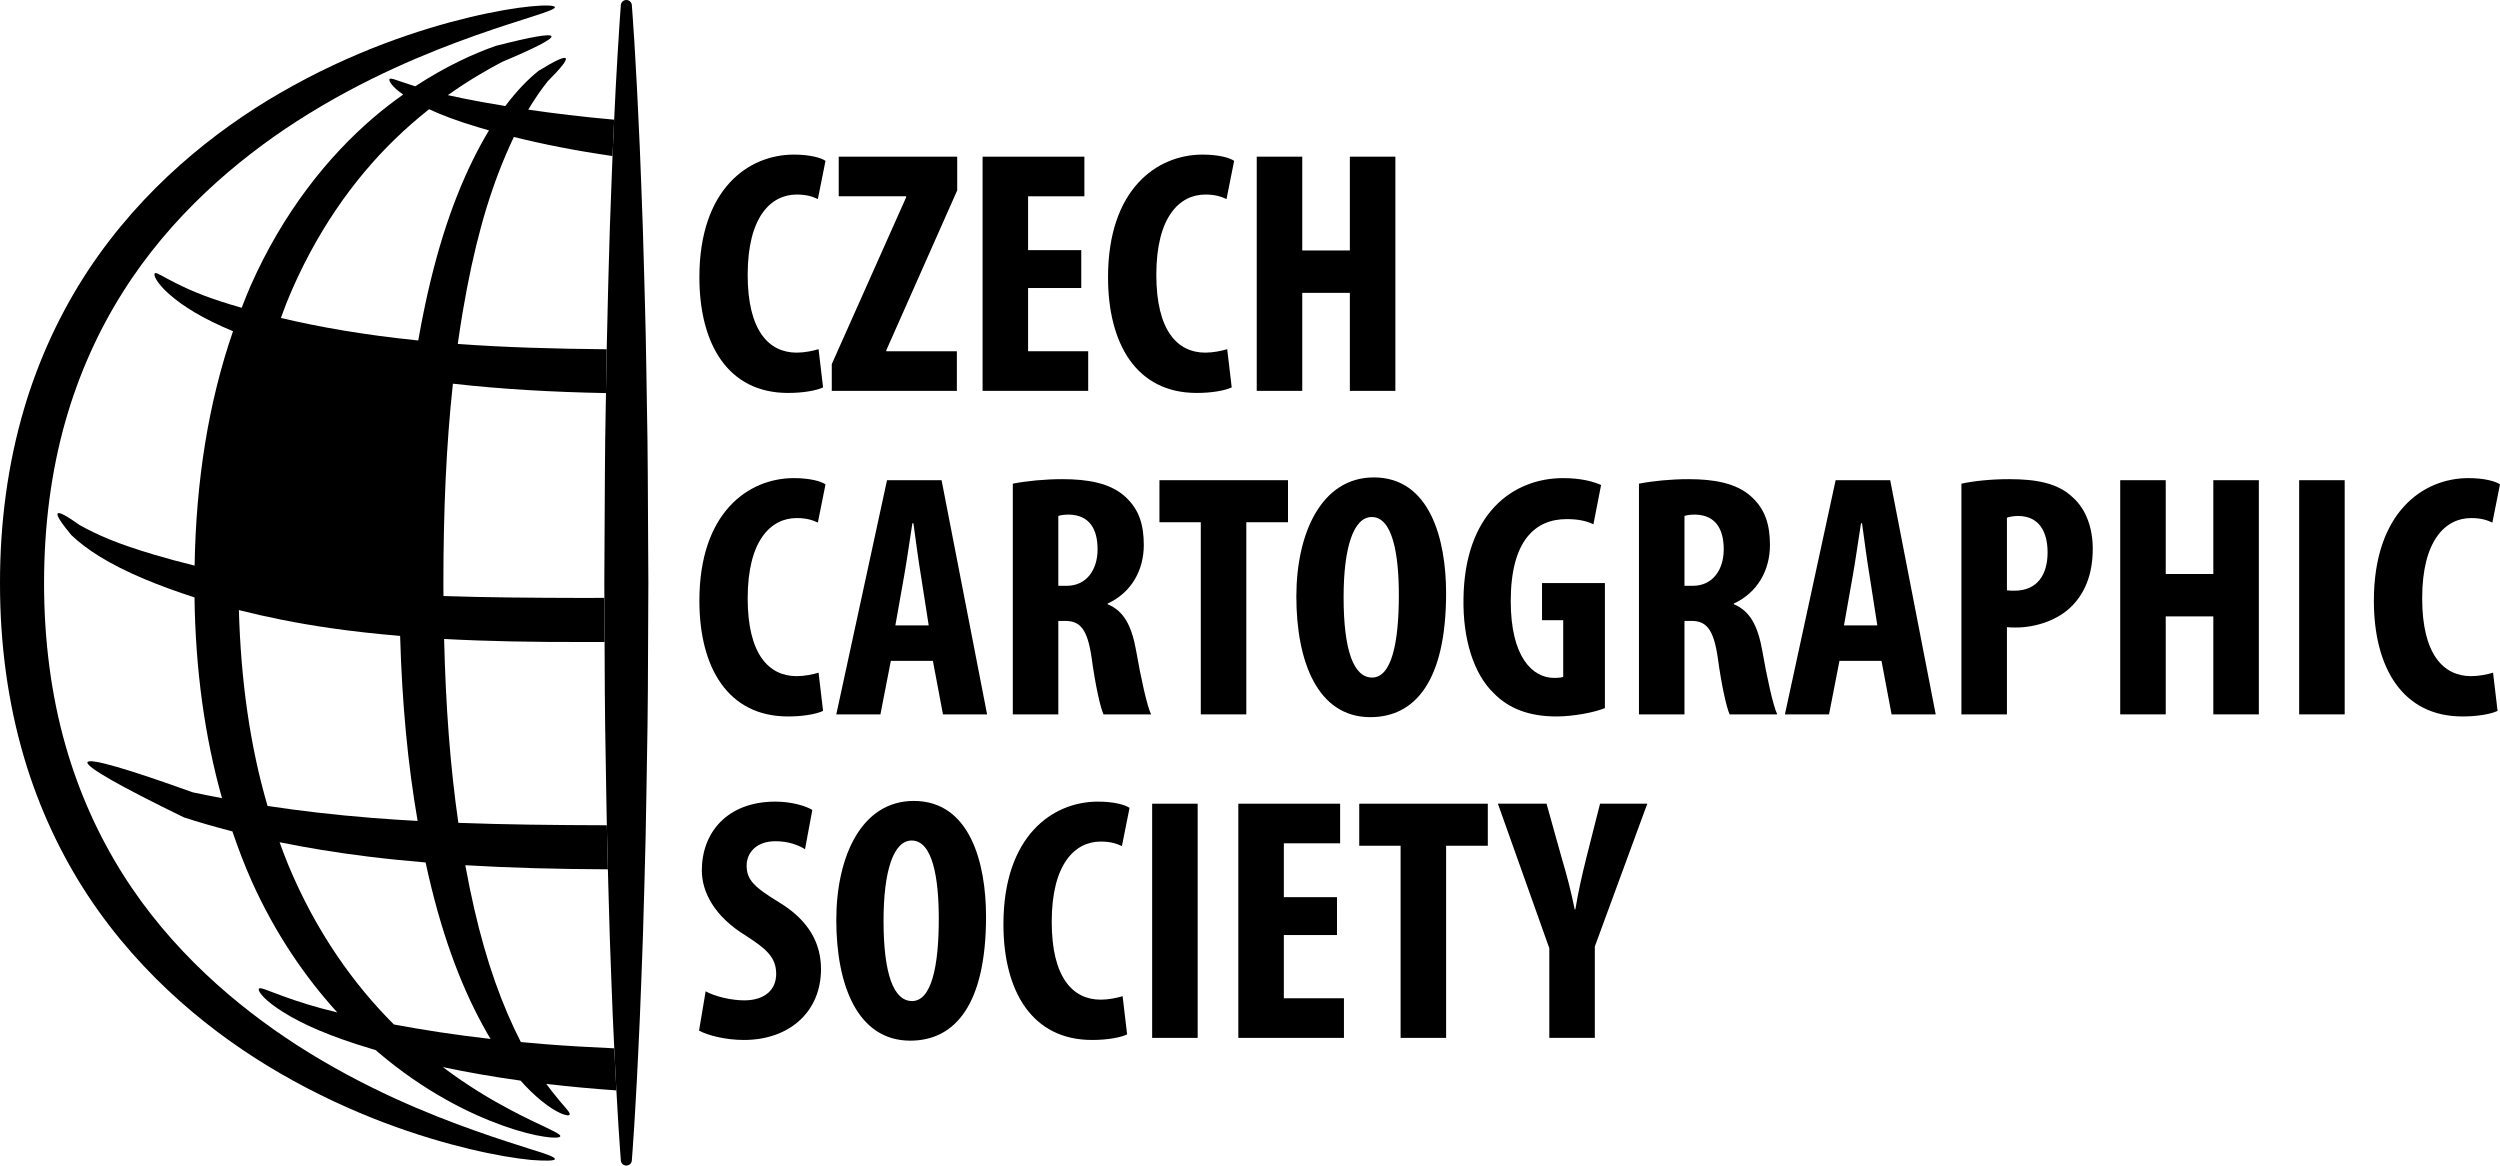 <?xml version="1.0" encoding="utf-8"?>
<!-- Generator: Adobe Illustrator 15.0.0, SVG Export Plug-In . SVG Version: 6.00 Build 0)  -->
<!DOCTYPE svg PUBLIC "-//W3C//DTD SVG 1.1//EN" "http://www.w3.org/Graphics/SVG/1.1/DTD/svg11.dtd">
<svg version="1.1" id="Layer_1" xmlns="http://www.w3.org/2000/svg" xmlns:xlink="http://www.w3.org/1999/xlink" x="0px" y="0px"
	 width="295.234px" height="137.648px" viewBox="0 0 295.234 137.648" enable-background="new 0 0 295.234 137.648"
	 xml:space="preserve">
<g>
	<rect x="27.259" y="41.171" transform="matrix(-0.995 -0.103 0.103 -0.995 71.098 116.056)" width="22.593" height="30.03"/>
</g>
<g>
	<path fill-rule="evenodd" clip-rule="evenodd" d="M65.528,0.848c0,0.014,0,0.028-0.005,0.042c-0.006,0.015-0.016,0.027-0.029,0.043
		c-0.025,0.03-0.066,0.063-0.121,0.098c-0.112,0.069-0.28,0.149-0.501,0.237c-0.431,0.175-1.089,0.396-1.928,0.665
		c-1.664,0.539-3.95,1.243-6.932,2.301C50.75,6.11,43.01,9.196,35.069,14.306c-7.133,4.597-14.95,11.244-20.607,20.261
		c-2.832,4.496-5.137,9.576-6.712,15.087c-1.724,6.03-2.545,12.499-2.548,19.213c0.003,6.711,0.824,13.179,2.548,19.21
		c1.575,5.512,3.88,10.59,6.712,15.09c5.657,9.012,13.474,15.66,20.607,20.258c7.941,5.113,15.681,8.199,20.943,10.071
		c2.977,1.06,5.261,1.763,6.924,2.299c1.73,0.512,2.633,0.883,2.594,1.087c-0.038,0.207-1.011,0.234-2.824,0.099
		c-1.736-0.17-4.216-0.561-7.339-1.313c-5.58-1.341-13.724-3.951-22.318-8.936c-7.732-4.473-16.257-11.268-22.651-20.947
		c-3.179-4.829-5.772-10.308-7.542-16.283C0.922,82.971-0.006,76.018,0,68.867c-0.006-7.154,0.922-14.106,2.856-20.638
		c1.77-5.976,4.363-11.455,7.542-16.283c6.394-9.68,14.919-16.473,22.651-20.949c8.594-4.982,16.738-7.593,22.318-8.935
		c3.119-0.748,5.596-1.143,7.331-1.312c0.902-0.086,1.59-0.114,2.071-0.095c0.241,0.011,0.426,0.03,0.555,0.064
		c0.064,0.015,0.112,0.036,0.148,0.056c0.017,0.012,0.031,0.023,0.041,0.036C65.52,0.823,65.526,0.836,65.528,0.848"/>
</g>
<g>
	<path d="M67.191,131.335c-0.085-0.133-0.234-0.316-0.419-0.535c-0.46-0.537-0.884-1.006-1.639-1.979
		c-0.205-0.264-0.412-0.537-0.619-0.82c2.712,0.319,5.465,0.572,8.276,0.771c-0.074-1.312-0.151-2.757-0.22-4.326
		c-0.011-0.215-0.021-0.43-0.031-0.645c-2.796-0.124-5.552-0.28-8.303-0.499c-0.934-0.075-1.836-0.156-2.727-0.24
		c-0.5-0.978-1.014-2.059-1.548-3.297c-2.085-4.858-3.696-10.396-5.011-17.587c5.315,0.317,10.868,0.458,16.837,0.483
		c-0.046-1.701-0.088-3.436-0.124-5.201c-6.362-0.018-12.066-0.082-17.535-0.287c-0.972-6.744-1.494-13.865-1.68-21.714
		c5.158,0.28,10.545,0.372,16.346,0.358c0.879,0.002,1.745,0.001,2.603-0.003l-0.023-5.208c-0.847,0.003-1.704,0.006-2.58,0.008
		c-5.971-0.014-11.322-0.053-16.422-0.224c-0.002-0.365-0.009-0.716-0.01-1.084v-0.439c0.002-8.655,0.341-16.34,1.124-23.554
		c5.775,0.653,11.702,0.986,18.074,1.111c0.015-0.883,0.031-1.772,0.042-2.642c0.01-0.857,0.03-1.689,0.045-2.532
		c-6.251-0.062-11.93-0.217-17.586-0.631c0.178-1.267,0.37-2.523,0.58-3.769c1.309-7.706,2.917-13.45,5.066-18.503
		c0.334-0.788,0.657-1.496,0.977-2.17c3.431,0.854,7.292,1.622,11.65,2.255c0.064-1.512,0.13-2.947,0.195-4.296
		c-3.743-0.334-7.087-0.738-10.142-1.187c0.778-1.312,1.534-2.384,2.292-3.346c1.536-1.534,2.301-2.49,2.126-2.716
		c-0.178-0.222-1.289,0.297-3.216,1.489c-1.224,0.98-2.548,2.326-3.913,4.148c-0.866-0.142-1.717-0.286-2.54-0.435
		c-1.744-0.318-3.099-0.591-4.248-0.853c2.374-1.684,4.578-2.964,6.41-3.924c3.848-1.619,5.944-2.685,5.829-3.026
		c-0.113-0.343-2.43,0.074-6.556,1.128c-2.607,0.908-5.937,2.42-9.531,4.78c-0.198-0.063-0.398-0.127-0.6-0.193
		c0.683,0.226-1.484-0.49-1.937-0.646c-0.105-0.029-0.201-0.054-0.27-0.062c-0.053-0.008-0.099-0.01-0.134-0.005
		c-0.019,0.003-0.034,0.007-0.049,0.015c-0.015,0.005-0.028,0.016-0.038,0.025c-0.01,0.011-0.018,0.026-0.025,0.042
		c-0.005,0.014-0.008,0.031-0.008,0.05c-0.003,0.038,0.005,0.087,0.023,0.14c0.041,0.114,0.124,0.256,0.259,0.424
		c0.271,0.34,0.71,0.737,1.348,1.185c-1.149,0.815-2.315,1.703-3.492,2.707c-5.431,4.651-10.724,11.261-14.551,19.937
		c-0.366,0.83-0.691,1.687-1.025,2.537c-3.675-1.05-5.72-1.883-7.719-2.883c-1.021-0.513-1.194-0.627-1.814-0.963
		c-0.193-0.102-0.355-0.179-0.47-0.221c-0.058-0.02-0.107-0.033-0.147-0.036c-0.043-0.002-0.076,0.005-0.102,0.026
		c-0.025,0.02-0.043,0.052-0.05,0.094c-0.008,0.043-0.006,0.096,0.009,0.163c0.028,0.131,0.102,0.307,0.229,0.518
		c0.269,0.452,0.74,1.016,1.486,1.677c1.638,1.449,3.986,2.913,7.555,4.394c-2.894,8.371-4.371,17.653-4.537,27.68
		c-1.71-0.42-3.333-0.863-4.874-1.324c-4.289-1.273-6.552-2.276-8.694-3.459C7.913,60.94,7,60.438,6.817,60.633
		c-0.183,0.196,0.376,1.075,1.611,2.563c1.766,1.677,4.407,3.414,8.632,5.188c1.812,0.759,3.789,1.482,5.91,2.165
		c0.11,8.457,1.185,16.395,3.248,23.709c-1.196-0.226-2.363-0.458-3.483-0.696c-7.537-2.719-12.176-4.09-12.405-3.549
		c-0.231,0.541,3.996,2.916,11.384,6.513c1.77,0.578,3.688,1.13,5.729,1.656c0.687,2.005,1.428,3.976,2.278,5.874
		c2.786,6.205,6.324,11.346,10.111,15.507c-2.777-0.675-4.577-1.257-6.433-1.932c-0.044-0.016-2.016-0.749-2.077-0.776
		c-0.199-0.07-0.369-0.123-0.486-0.141c-0.064-0.013-0.117-0.016-0.157-0.01c-0.021,0.002-0.041,0.008-0.056,0.016
		c-0.016,0.004-0.031,0.013-0.041,0.027c-0.012,0.013-0.02,0.028-0.026,0.046c-0.005,0.015-0.007,0.035-0.007,0.058
		c0,0.043,0.013,0.097,0.038,0.16c0.053,0.13,0.157,0.293,0.321,0.488c0.35,0.42,0.916,0.928,1.77,1.517
		c2.052,1.423,4.939,2.837,9.388,4.283c0.748,0.244,1.52,0.484,2.314,0.719c0.084,0.072,0.167,0.154,0.25,0.225
		c5.526,4.705,10.908,7.318,14.773,8.692c2.051,0.731,3.695,1.123,4.859,1.298c0.597,0.091,1.059,0.123,1.382,0.112
		c0.162-0.006,0.29-0.024,0.378-0.053c0.044-0.011,0.078-0.027,0.104-0.047c0.018-0.034,0.028-0.049,0.036-0.055
		c0.007-0.007,0.01-0.007,0.01-0.007s-0.003,0-0.008-0.011c-0.002-0.011-0.004-0.03-0.007-0.067
		c-0.016-0.029-0.039-0.056-0.071-0.088c-0.067-0.061-0.168-0.132-0.305-0.213c-0.267-0.158-0.678-0.364-1.202-0.614
		c-1.065-0.507-2.469-1.148-4.349-2.147c-2.216-1.175-4.967-2.793-7.931-5.027c2.819,0.6,5.874,1.137,9.176,1.596
		c0.851,0.958,1.676,1.742,2.461,2.383c0.945,0.774,1.736,1.242,2.333,1.499c0.292,0.124,0.525,0.191,0.698,0.212
		c0.087,0.011,0.155,0.01,0.209-0.004c0.041-0.039,0.065-0.055,0.081-0.064c0.015-0.006,0.02-0.004,0.02-0.004
		s-0.005-0.002-0.005-0.022c-0.003-0.016-0.003-0.047,0.005-0.103C67.264,131.459,67.234,131.4,67.191,131.335 M46.541,16.53
		c1.394-1.365,2.779-2.557,4.133-3.63c1.52,0.707,3.38,1.405,5.757,2.116c0.427,0.129,0.87,0.256,1.314,0.382
		c-0.299,0.494-0.598,1.013-0.898,1.56c-2.763,5.051-4.971,11.185-6.642,19.044c-0.296,1.383-0.563,2.787-0.813,4.205
		c-6.36-0.645-11.629-1.573-16.218-2.657c0.237-0.634,0.457-1.278,0.711-1.901C37.208,27.502,41.77,21.179,46.541,16.53
		 M32.053,40.801c4.641,1.559,10.124,2.913,16.636,3.894c-1.043,7.442-1.53,15.411-1.528,24.172v0.447
		c0,0.286,0.008,0.562,0.009,0.846c-2.56-0.144-5.088-0.33-7.623-0.585c-4.236-0.424-7.985-0.986-11.384-1.643
		C28.25,57.974,29.482,48.931,32.053,40.801 M28.211,72.048c3.257,0.824,6.821,1.548,10.772,2.121
		c2.719,0.394,5.47,0.692,8.27,0.928c0.221,7.835,0.89,15.062,2.066,21.85c-1.756-0.098-3.502-0.209-5.248-0.347
		c-4.659-0.369-8.76-0.86-12.474-1.425C29.531,88.133,28.446,80.406,28.211,72.048 M46.515,120.981
		c-4.677-4.661-9.163-10.88-12.457-18.802c-0.371-0.889-0.706-1.804-1.04-2.718c3.18,0.647,6.63,1.223,10.414,1.69
		c2.246,0.278,4.518,0.508,6.829,0.7c0.001,0.004,0.001,0.008,0.002,0.012c1.715,7.951,3.988,14.189,6.803,19.32
		c0.288,0.527,0.576,1.029,0.864,1.51C53.677,122.209,49.93,121.624,46.515,120.981"/>
</g>
<g>
	<path d="M46.504,9.355c0.054,0.016,0.107,0.03,0.169,0.049C46.379,9.31,46.369,9.309,46.504,9.355"/>
</g>
<g>
	<path d="M76.499,56.106c-0.005-2.719-0.054-5.429-0.1-8.05c-0.025-1.44-0.051-2.866-0.068-4.274
		c-0.038-3.167-0.121-6.239-0.201-9.211l-0.063-2.315c-0.083-3.684-0.217-7.214-0.335-10.327c-0.105-3.145-0.244-6.04-0.367-8.594
		l-0.006-0.134c-0.09-2.075-0.197-3.937-0.29-5.554L75.002,6.47C74.935,5.202,74.86,4.118,74.8,3.239
		c-0.028-0.414-0.053-0.783-0.073-1.109l-0.112-1.532C74.591,0.261,74.308,0,73.967,0c-0.342,0-0.624,0.261-0.649,0.598
		l-0.112,1.539c-0.02,0.319-0.045,0.687-0.073,1.102c-0.06,0.878-0.134,1.963-0.202,3.229l-0.067,1.176
		c-0.093,1.618-0.2,3.481-0.29,5.554l-0.007,0.137c-0.012,0.258-0.025,0.536-0.038,0.801c-0.064,1.349-0.131,2.784-0.194,4.296
		c-0.047,1.129-0.093,2.287-0.133,3.495c-0.119,3.115-0.253,6.645-0.337,10.327l-0.061,2.317c-0.059,2.168-0.114,4.407-0.156,6.679
		c-0.016,0.843-0.035,1.675-0.045,2.532c-0.012,0.87-0.027,1.759-0.042,2.642c-0.01,0.545-0.018,1.082-0.027,1.632
		c-0.047,2.621-0.094,5.331-0.1,8.048l-0.068,12.723l0.008,1.779l0.024,5.208l0.026,5.73c0.012,2.718,0.059,5.427,0.105,8.047
		c0.026,1.439,0.05,2.865,0.069,4.274c0.015,1.219,0.041,2.406,0.066,3.595c0.036,1.765,0.077,3.5,0.124,5.201
		c0.009,0.347,0.017,0.708,0.027,1.053l0.045,1.678c0.085,3.69,0.213,7.126,0.336,10.326c0.097,2.876,0.217,5.478,0.344,8.083
		c0.01,0.215,0.02,0.43,0.03,0.645c0.069,1.569,0.146,3.014,0.221,4.326c0.027,0.469,0.053,0.924,0.078,1.358l0.06,1.048
		c0.068,1.279,0.144,2.37,0.204,3.253c0.028,0.406,0.053,0.766,0.073,1.086l0.112,1.532c0.025,0.338,0.308,0.599,0.649,0.599
		c0.341,0,0.624-0.261,0.648-0.599l0.113-1.538c0.019-0.314,0.044-0.674,0.072-1.08c0.061-0.883,0.136-1.974,0.204-3.252l0.06-1.049
		c0.096-1.647,0.206-3.553,0.299-5.68c0.137-2.826,0.269-5.619,0.374-8.728c0.123-3.204,0.252-6.64,0.336-10.328l0.046-1.68
		c0.086-3.172,0.175-6.455,0.215-9.847c0.019-1.411,0.045-2.837,0.07-4.276c0.046-2.62,0.093-5.329,0.105-8.047l0.057-12.724
		L76.499,56.106z"/>
</g>
<g>
	<path d="M97.2,45.748c-0.78,0.369-2.298,0.656-4.144,0.656c-7.099,0-10.463-5.785-10.463-13.663
		c0-10.422,5.785-14.484,11.16-14.484c1.888,0,3.201,0.369,3.734,0.738l-0.903,4.514c-0.615-0.287-1.313-0.534-2.502-0.534
		c-3.037,0-5.786,2.626-5.786,9.479c0,6.606,2.503,9.191,5.786,9.191c0.902,0,1.928-0.206,2.584-0.411L97.2,45.748z"/>
	<path d="M98.227,42.999l8.781-19.695v-0.123h-7.96v-4.678h13.992v3.98l-8.371,18.874v0.123h8.33v4.678H98.227V42.999z"/>
	<path d="M127.689,34.013h-6.278v7.467h7.098v4.678h-12.473V18.503h12.022v4.678h-6.647v6.359h6.278V34.013z"/>
	<path d="M145.458,45.748c-0.78,0.369-2.298,0.656-4.144,0.656c-7.099,0-10.463-5.785-10.463-13.663
		c0-10.422,5.785-14.484,11.16-14.484c1.888,0,3.201,0.369,3.734,0.738l-0.903,4.514c-0.615-0.287-1.313-0.534-2.502-0.534
		c-3.037,0-5.786,2.626-5.786,9.479c0,6.606,2.503,9.191,5.786,9.191c0.902,0,1.928-0.206,2.585-0.411L145.458,45.748z"/>
	<path d="M153.788,18.503v11.078h5.621V18.503h5.375v27.655h-5.375V34.587h-5.621v11.571h-5.375V18.503H153.788z"/>
</g>
<g>
	<path d="M97.2,83.953c-0.78,0.369-2.298,0.656-4.144,0.656c-7.099,0-10.463-5.785-10.463-13.663
		c0-10.422,5.785-14.484,11.16-14.484c1.888,0,3.201,0.369,3.734,0.738l-0.903,4.514c-0.615-0.287-1.313-0.534-2.502-0.534
		c-3.037,0-5.786,2.626-5.786,9.479c0,6.606,2.503,9.191,5.786,9.191c0.902,0,1.928-0.206,2.584-0.411L97.2,83.953z"/>
	<path d="M105.203,78.044l-1.231,6.319h-5.211l5.991-27.655h6.442l5.375,27.655h-5.211l-1.19-6.319H105.203z M109.675,73.859
		l-0.903-5.785c-0.287-1.683-0.657-4.473-0.903-6.278h-0.123c-0.287,1.846-0.697,4.677-0.985,6.278l-1.025,5.785H109.675z"/>
	<path d="M119.606,57.118c1.682-0.328,3.816-0.533,5.867-0.533c2.955,0,5.622,0.451,7.386,2.051
		c1.682,1.519,2.216,3.365,2.216,5.745c0,2.954-1.478,5.621-4.268,6.893v0.082c1.888,0.78,2.832,2.503,3.365,5.498
		c0.533,3.078,1.272,6.483,1.764,7.509h-5.621c-0.369-0.78-0.985-3.57-1.395-6.647c-0.492-3.406-1.354-4.39-3.118-4.39h-0.821
		v11.037h-5.375V57.118z M124.981,69.181h0.985c2.338,0,3.651-1.887,3.651-4.308c0-2.38-0.943-4.021-3.323-4.103
		c-0.492,0-1.026,0.041-1.313,0.164V69.181z"/>
	<path d="M141.806,61.673h-4.883v-4.965h15.182v4.965h-4.924v22.69h-5.375V61.673z"/>
	<path d="M170.775,70.043c0,10.422-3.693,14.648-8.945,14.648c-6.277,0-8.739-6.647-8.739-14.238c0-7.549,2.995-14.073,9.15-14.073
		C168.888,56.38,170.775,63.724,170.775,70.043z M158.671,70.535c0,6.278,1.19,9.479,3.365,9.479c2.297,0,3.159-4.103,3.159-9.725
		c0-4.841-0.739-9.232-3.2-9.232C159.861,61.057,158.671,64.586,158.671,70.535z"/>
	<path d="M189.528,83.624c-1.189,0.493-3.692,0.985-5.703,0.985c-3.2,0-5.621-0.902-7.427-2.749
		c-2.379-2.298-3.651-6.401-3.569-11.16c0.123-10.053,5.826-14.238,11.776-14.238c2.092,0,3.611,0.41,4.472,0.82l-0.903,4.637
		c-0.82-0.41-1.846-0.616-3.159-0.616c-3.693,0-6.606,2.503-6.606,9.684c0,6.647,2.585,9.068,5.129,9.068
		c0.492,0,0.862-0.041,1.067-0.123v-6.688h-2.503v-4.391h7.426V83.624z"/>
	<path d="M193.551,57.118c1.682-0.328,3.816-0.533,5.867-0.533c2.955,0,5.622,0.451,7.386,2.051
		c1.682,1.519,2.216,3.365,2.216,5.745c0,2.954-1.478,5.621-4.268,6.893v0.082c1.888,0.78,2.832,2.503,3.365,5.498
		c0.533,3.078,1.272,6.483,1.764,7.509h-5.621c-0.369-0.78-0.985-3.57-1.395-6.647c-0.492-3.406-1.354-4.39-3.118-4.39h-0.821
		v11.037h-5.375V57.118z M198.926,69.181h0.985c2.338,0,3.651-1.887,3.651-4.308c0-2.38-0.943-4.021-3.323-4.103
		c-0.492,0-1.026,0.041-1.313,0.164V69.181z"/>
	<path d="M217.228,78.044l-1.231,6.319h-5.211l5.991-27.655h6.442l5.375,27.655h-5.211l-1.19-6.319H217.228z M221.7,73.859
		l-0.903-5.785c-0.287-1.683-0.657-4.473-0.903-6.278h-0.123c-0.287,1.846-0.697,4.677-0.985,6.278l-1.025,5.785H221.7z"/>
	<path d="M231.631,57.118c1.518-0.328,3.57-0.533,5.621-0.533c3.2,0,5.744,0.451,7.509,2.133c1.642,1.437,2.38,3.734,2.38,6.073
		c0,2.995-0.903,5.129-2.339,6.647c-1.724,1.847-4.473,2.667-6.729,2.667c-0.37,0-0.698,0-1.067-0.041v10.299h-5.375V57.118z
		 M237.006,69.715c0.287,0.041,0.574,0.041,0.903,0.041c2.708,0,3.898-1.929,3.898-4.514c0-2.42-0.985-4.308-3.488-4.308
		c-0.492,0-0.985,0.082-1.313,0.205V69.715z"/>
	<path d="M255.759,56.708v11.078h5.621V56.708h5.375v27.655h-5.375V72.792h-5.621v11.571h-5.375V56.708H255.759z"/>
	<path d="M276.892,56.708v27.655h-5.375V56.708H276.892z"/>
	<path d="M294.947,83.953c-0.779,0.369-2.298,0.656-4.145,0.656c-7.098,0-10.463-5.785-10.463-13.663
		c0-10.422,5.786-14.484,11.161-14.484c1.887,0,3.2,0.369,3.733,0.738l-0.902,4.514c-0.616-0.287-1.313-0.534-2.503-0.534
		c-3.036,0-5.785,2.626-5.785,9.479c0,6.606,2.503,9.191,5.785,9.191c0.902,0,1.929-0.206,2.585-0.411L294.947,83.953z"/>
</g>
<g>
	<path d="M83.332,117.069c1.108,0.615,3.037,1.067,4.555,1.067c2.503,0,3.775-1.313,3.775-3.119c0-2.01-1.231-2.995-3.57-4.513
		c-3.775-2.298-5.211-5.211-5.211-7.714c0-4.431,2.954-8.124,8.699-8.124c1.846,0,3.569,0.492,4.349,0.985l-0.862,4.636
		c-0.779-0.492-1.969-0.944-3.487-0.944c-2.298,0-3.406,1.395-3.406,2.872c0,1.642,0.821,2.503,3.775,4.309
		c3.693,2.215,5.006,5.006,5.006,7.919c0,5.047-3.734,8.37-9.109,8.37c-2.216,0-4.35-0.574-5.293-1.108L83.332,117.069z"/>
	<path d="M116.445,108.247c0,10.422-3.693,14.648-8.945,14.648c-6.277,0-8.739-6.647-8.739-14.238c0-7.549,2.995-14.073,9.15-14.073
		C114.558,94.584,116.445,101.928,116.445,108.247z M104.341,108.739c0,6.278,1.19,9.479,3.365,9.479
		c2.297,0,3.159-4.103,3.159-9.725c0-4.841-0.739-9.232-3.2-9.232C105.531,99.261,104.341,102.79,104.341,108.739z"/>
	<path d="M133.106,122.157c-0.78,0.369-2.298,0.656-4.144,0.656c-7.099,0-10.463-5.785-10.463-13.663
		c0-10.422,5.785-14.484,11.16-14.484c1.888,0,3.201,0.369,3.734,0.738l-0.903,4.514c-0.615-0.287-1.313-0.534-2.502-0.534
		c-3.037,0-5.786,2.626-5.786,9.479c0,6.606,2.503,9.191,5.786,9.191c0.902,0,1.928-0.206,2.585-0.411L133.106,122.157z"/>
	<path d="M141.437,94.912v27.655h-5.375V94.912H141.437z"/>
	<path d="M157.891,110.422h-6.278v7.467h7.098v4.678h-12.473V94.912h12.022v4.677h-6.647v6.36h6.278V110.422z"/>
	<path d="M165.401,99.877h-4.883v-4.965H175.7v4.965h-4.924v22.69h-5.375V99.877z"/>
	<path d="M182.964,122.567v-10.586l-6.072-17.069h5.744l1.846,6.606c0.534,1.764,1.067,3.816,1.477,5.867h0.083
		c0.328-2.01,0.779-4.021,1.271-5.99l1.642-6.483h5.58l-6.196,16.864v10.791H182.964z"/>
</g>
</svg>
